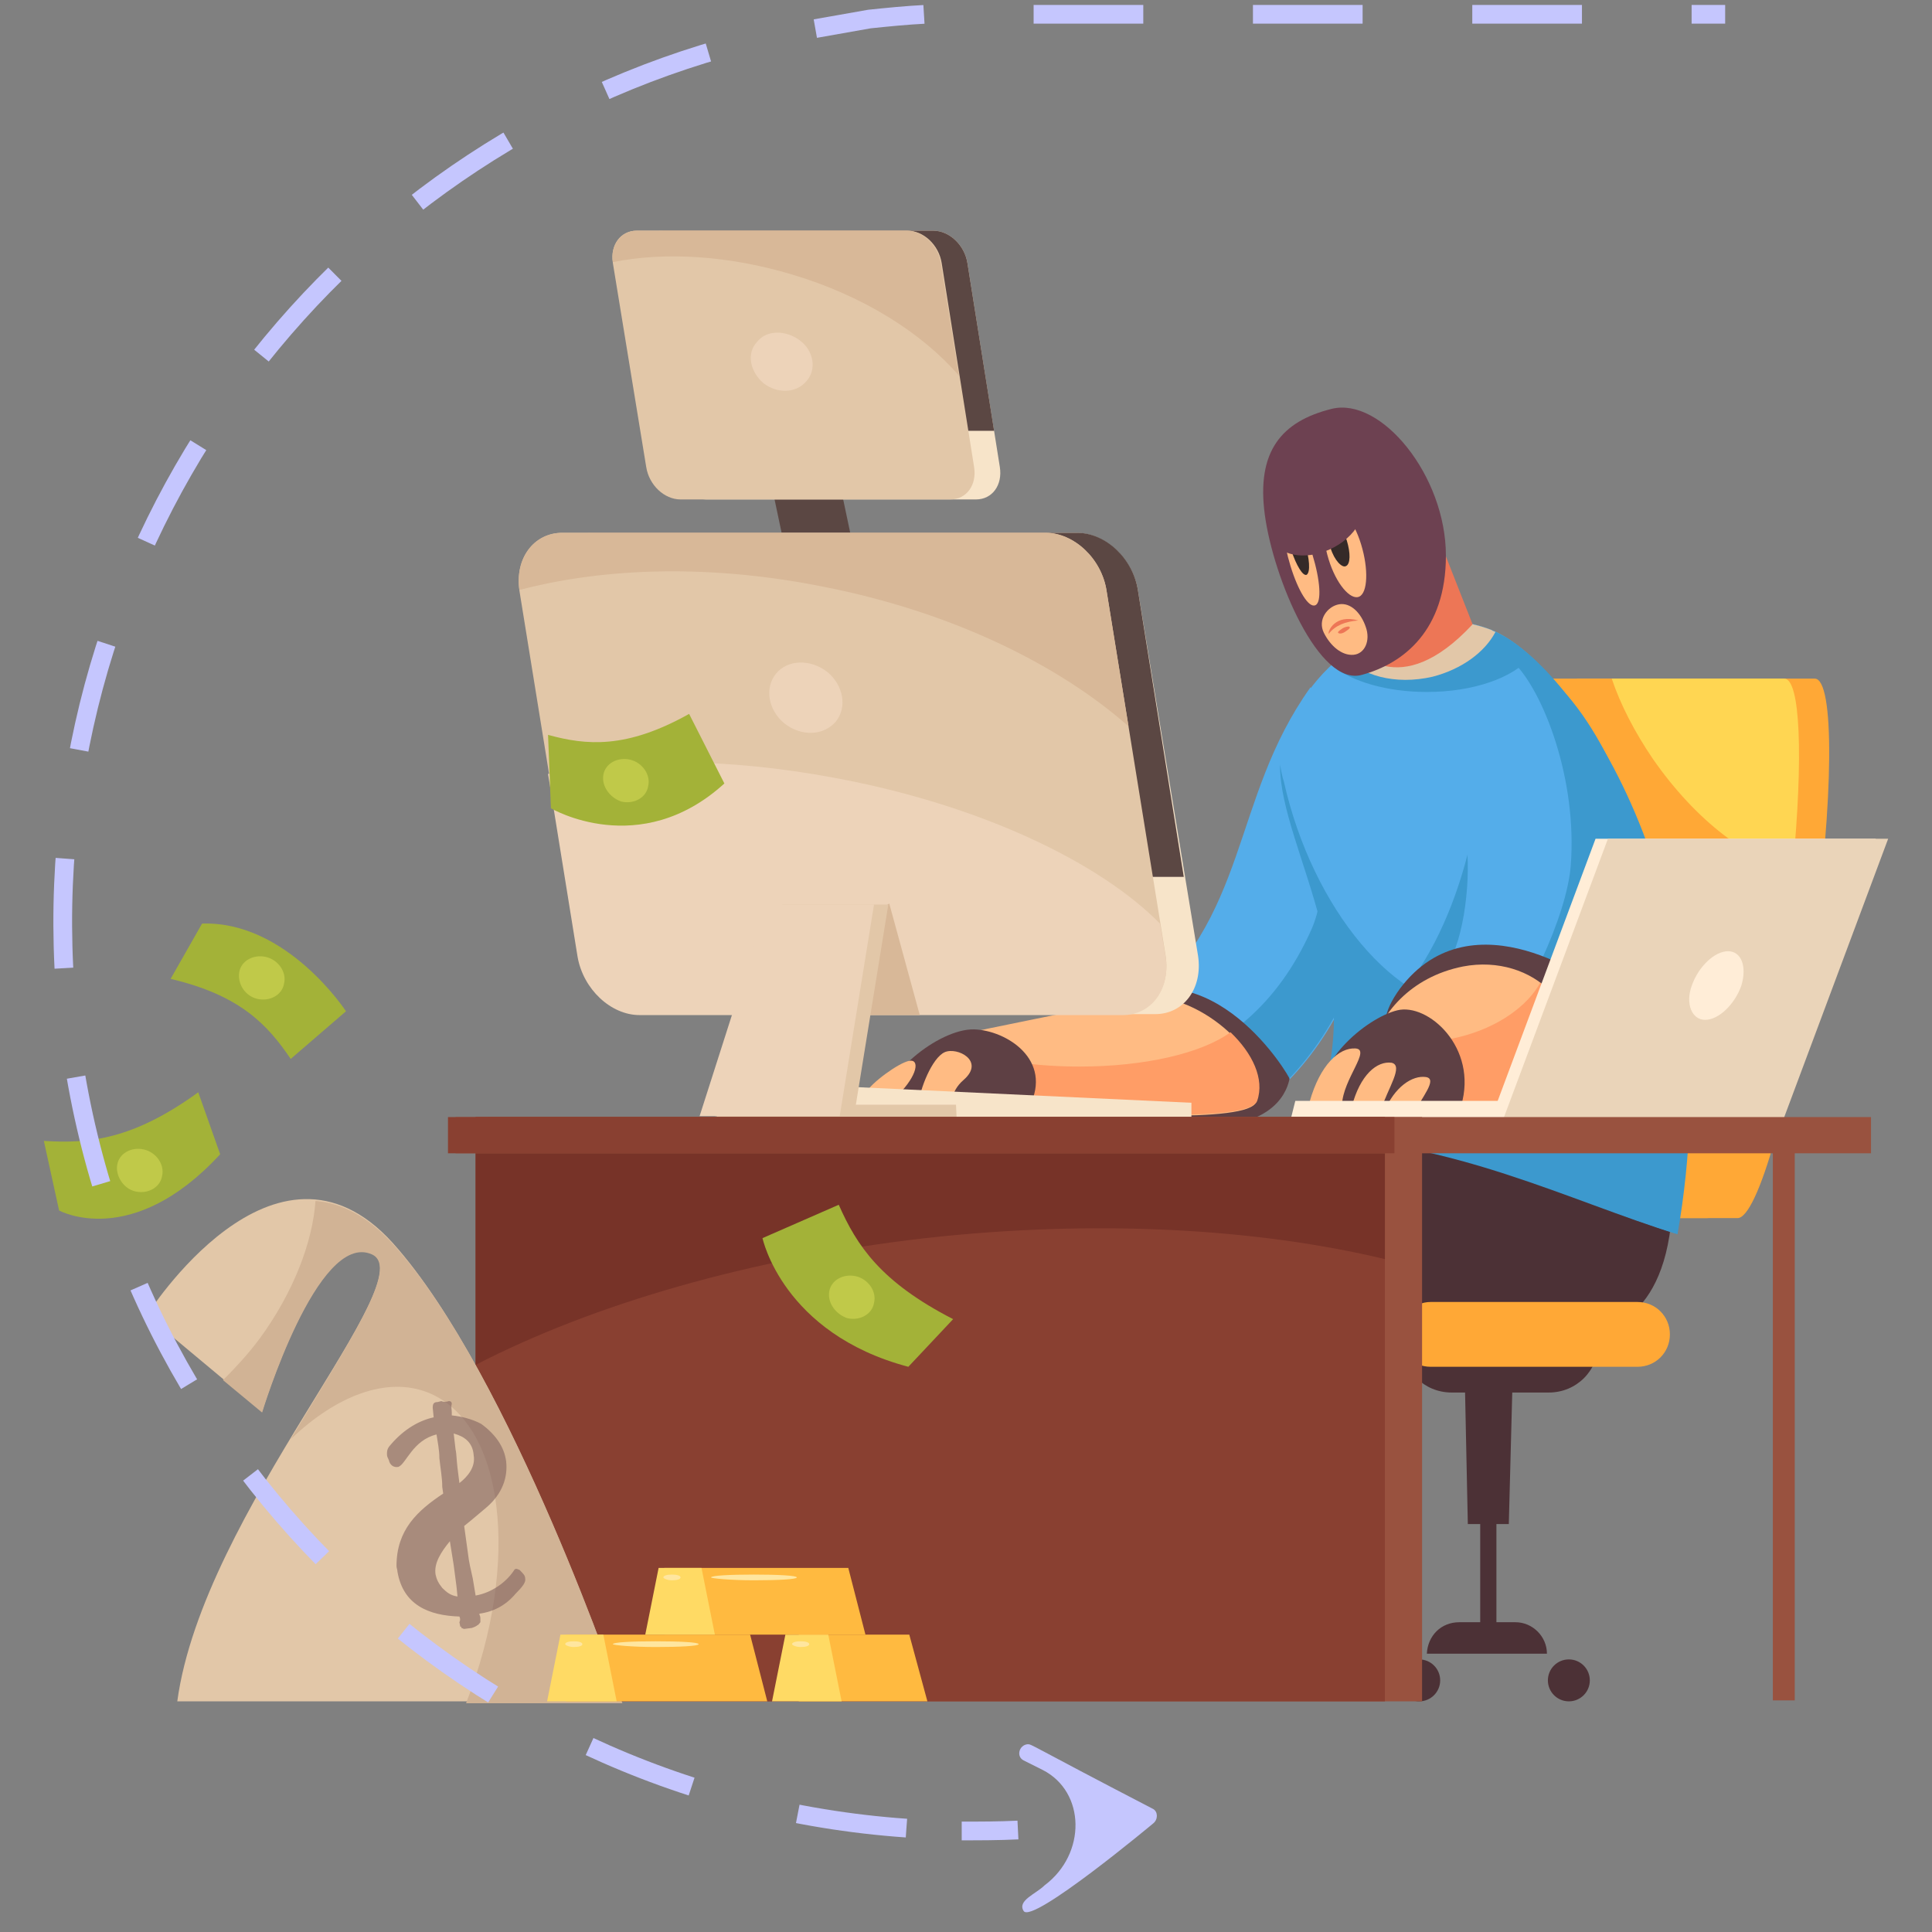 <?xml version="1.0" encoding="utf-8"?>
<!-- Generator: Adobe Illustrator 23.0.1, SVG Export Plug-In . SVG Version: 6.00 Build 0)  -->
<svg version="1.1" id="Layer_1" xmlns="http://www.w3.org/2000/svg" xmlns:xlink="http://www.w3.org/1999/xlink" x="0px" y="0px"
	 viewBox="0 0 202.7 202.7" style="enable-background:new 0 0 202.7 202.7;" xml:space="preserve">
<rect x="0" y="0" width="202.7" height="202.7" fill="#808080" stroke="none"/>
<style type="text/css">
	.st0{fill:#5B4743;}
	.st1{fill:#4C3136;}
	.st2{fill:#FFA836;}
	.st3{fill:#FFD652;}
	.st4{fill:#54ADEA;}
	.st5{fill:#3C99CE;}
	.st6{fill:#5E4044;}
	.st7{fill:#FFBB83;}
	.st8{fill:#FF9D66;}
	.st9{fill:#F7E4C9;}
	.st10{fill:#E2C7A8;}
	.st11{fill:#EDD3B9;}
	.st12{fill:#D8B898;}
	.st13{fill:#FFEDD7;}
	.st14{fill:#EAD4B9;}
	.st15{fill:#99523F;}
	.st16{fill:#894031;}
	.st17{fill:#773328;}
	.st18{fill:#ED7656;}
	.st19{fill:#6D4151;}
	.st20{fill:#D1B395;}
	.st21{fill:#FFBA40;}
	.st22{fill:#352A28;}
	.st23{opacity:0.57;}
	.st24{fill:#7C5D5B;}
	.st25{fill:#FFDA64;}
	.st26{fill:#FFE69F;}
	.st27{fill:#A3B238;}
	.st28{fill:#C0C949;}
	.st29{fill:none;stroke:#C5C6FE;stroke-width:1.965;stroke-miterlimit:10;stroke-dasharray:11.506,11.506;}
	.st30{fill:none;stroke:#C5C6FE;stroke-width:1.965;stroke-miterlimit:10;}
	.st31{fill:#C5C6FE;}
</style>
<g>
	<polygon class="st0" points="80.8,50.2 88,50.2 89.9,59.2 82.7,59.2 	"/>
	<circle class="st1" cx="148.9" cy="176.3" r="2.2"/>
	<circle class="st1" cx="164.6" cy="176.3" r="2.2"/>
	<path class="st1" d="M153.1,170.2h5.9c1.8,0,3.3,1.5,3.3,3.3l0,0h-12.6l0,0C149.8,171.6,151.2,170.2,153.1,170.2z"/>
	<path class="st1" d="M147.1,140.3h20.6v0.6c0,2.9-2.3,5.2-5.2,5.2h-10.2c-2.9,0-5.2-2.3-5.2-5.2L147.1,140.3L147.1,140.3z"/>
	<rect x="155.3" y="148.6" class="st1" width="1.7" height="22.9"/>
	<polygon class="st1" points="153.6,140.8 158.8,140.8 158.3,159.9 154,159.9 	"/>
	<path class="st2" d="M165.6,71.2h24.8c2.1,0,2,12.7-0.2,28.3l0,0c-2.2,15.7-5.8,28.3-7.9,28.3h-24.8c-2.1,0-2-12.7,0.2-28.3l0,0
		C160,83.9,163.5,71.2,165.6,71.2z"/>
	<path class="st2" d="M162.4,71.2h24.8c2.1,0,2,12.7-0.2,28.3l0,0c-2.2,15.7-5.8,28.3-7.9,28.3h-24.8c-2.1,0-2-12.7,0.2-28.3l0,0
		C156.8,83.9,160.3,71.2,162.4,71.2z"/>
	<path class="st3" d="M173.4,79.6c-1.9-2.8-3.4-5.7-4.3-8.4h18.1c1.7,0,2,8.3,0.9,19.8C183.7,90.5,177.9,86.1,173.4,79.6z"/>
	<path class="st4" d="M137.5,72.1c-8.5,11.9-6.2,24.1-18.6,34.1c0,0,9.6,11.3,12.9,9.8s10.5-9.8,11.1-18
		C143.6,89.9,137.5,72.1,137.5,72.1z"/>
	<path class="st5" d="M137.6,97.5c1.7-3.8,1.6-11.5,2.2-15c1.2,5,3.4,11.9,3.1,15.4c-0.7,8.1-7.8,16.5-11.1,18
		c-1.7,0.8-5.2-1.9-8.1-4.7C128.4,109.4,133.9,105.8,137.6,97.5z"/>
	<path class="st6" d="M126.3,118.2c8.5,0,8.9-4.9,9-5s-8.1-14.2-19-7.9C105.4,111.7,126.3,118.2,126.3,118.2z"/>
	<path class="st7" d="M119.7,104.7c5.3-1,14,5.8,12.1,10.9c-0.8,2.3-16.4,1.3-29.2,1l-0.8-8.3C101.8,108.3,114.4,105.7,119.7,104.7z
		"/>
	<path class="st8" d="M113.3,111.9c6.8,0,12.8-1.4,15.8-3.6c2.3,2.2,3.6,4.9,2.8,7.2c-0.8,2.3-16.4,1.3-29.2,1l-0.6-6.2
		C105.1,111.4,109,111.9,113.3,111.9z"/>
	<path class="st6" d="M102.2,108c3.4,0.1,8.3,3.2,5.8,8.1l-15.1,0.4C92,113.1,98.5,107.9,102.2,108z"/>
	<path class="st7" d="M94.2,114.9c2.1-2.1,2.3-3.8,1.2-3.6s-4,2.3-4.6,3.4C90.2,115.9,94.2,114.9,94.2,114.9z"/>
	<path class="st7" d="M101.1,113.3c2.3-2-0.7-3.5-2-2.9c-1.3,0.6-2.6,3.8-2.8,5.7h3.6C99.9,116,99.6,114.6,101.1,113.3z"/>
	<polygon class="st9" points="86.5,113.9 125,115.7 125,118 86.5,118 	"/>
	<path class="st6" d="M127,139.1h21.4c0,0,7.7-1.2,6.7-16.8l-12.7-3.7c0,0-28.8,6.2-30.8,9.7c-2,3.5-1.5,48.4-1.5,48.4h1.3
		L127,139.1z"/>
	<path class="st1" d="M147.3,139.1h21.4c0,0,7.7-1.2,6.7-16.8l-21.7-3.2c0,0-19.8,5.7-21.9,9.2c-2,3.5,5.2,48.4,5.2,48.4h1.4
		L147.3,139.1z"/>
	<path class="st2" d="M150.1,136.6h21.7c1.9,0,3.4,1.5,3.4,3.4l0,0c0,1.9-1.5,3.4-3.4,3.4h-21.7c-1.9,0-3.4-1.5-3.4-3.4l0,0
		C146.8,138.1,148.3,136.6,150.1,136.6z"/>
	<path class="st4" d="M175.8,129.4c6.2-35.1-10.8-59.9-19.3-63.3s-18.7,2-21.8,11.5c-2.9,8.9,11.7,23.5,3,41.4
		C153.4,119.6,164.2,125.8,175.8,129.4z"/>
	<path class="st5" d="M149.7,72.6c-4.2,0-7.9-1.1-10-2.8c4.6-4.2,11-5.9,16.8-3.7c1.2,0.5,2.6,1.4,4.1,2.8
		C158.8,71.1,154.6,72.6,149.7,72.6z"/>
	<path class="st10" d="M141,68.7c4.4-3.4,10.3-4.6,15.5-2.6c0.1,0.1,0.2,0.1,0.4,0.2c-1.1,2.1-3.5,3.9-6.6,4.7
		C146.4,71.9,142.7,70.9,141,68.7z"/>
	<path class="st5" d="M145.4,106c8.5-8.4,9.8-22.9,9.8-22.9l2,17.7L145.4,106z"/>
	<path class="st5" d="M134.3,80.2c0.1,0.6,0.2,1.2,0.4,1.8c3,13.4,11.9,24,19.9,23.7c8-0.3,12-11.5,9-24.9
		c-1.2-5.3-3.3-10.2-5.9-14.1c8.8,4.9,24.2,29.1,18.3,62.8c-11.6-3.6-23.2-9.7-38.9-10.3C144.9,102.9,134.2,89.2,134.3,80.2z"/>
	<path class="st4" d="M159.6,71.1c-3.9,2.9-6.4,10.3-5.7,17.8c0.4,3.9-0.4,10.7-2.6,13.1c-2.7,2.8,11.1,13,13.6,10.6
		c5.4-5.2,7.3-16.2,6.8-23C171.1,81.1,162.9,68.7,159.6,71.1z"/>
	<path class="st5" d="M164.8,90.8c0.7-9.1-2.9-18.2-5.9-21.2c4.8-0.6,12.4,12.1,12.9,20c0.4,6.8-1.5,17.8-6.8,23c-1,1-5.5-2.2-8.3-4
		C159.9,105.6,164.4,96.1,164.8,90.8z"/>
	<path class="st6" d="M161.2,111.7c7.8-3.3,6.3-7.9,6.3-8.2c0.1-0.2-13-9.9-20.6,0.2C139.4,113.9,161.2,111.7,161.2,111.7z"/>
	<path class="st7" d="M153.5,101.4c7.3-1.4,13.9,4.6,10.1,11.8c-1.7,3.3-10.8,3-15.1,3.3C140.7,117.2,142.4,103.6,153.5,101.4z"/>
	<path class="st8" d="M153.1,108.8c4.1-1,7.2-3.3,8.5-5.7c2.9,2.2,4.2,6,2,10.1c-1.7,3.3-10.8,3-15.1,3.3c-4.4,0.4-5.8-3.8-4.1-7.9
		C146.7,109.5,149.8,109.6,153.1,108.8z"/>
	<path class="st6" d="M146.6,106c3.2-0.8,8.5,3.9,6.7,10h-14.5C137.4,111.8,143.3,106.8,146.6,106z"/>
	<path class="st7" d="M142.2,110c1.7,0.1-1.3,3.2-1.4,5.9l-3.4-0.3C138.5,111.7,140.5,109.9,142.2,110z"/>
	<path class="st7" d="M146,111.5c1.3,0.3-0.4,2.7-1.1,4.9l-3.1-0.2C142.7,112.7,144.5,111.3,146,111.5z"/>
	<path class="st7" d="M149.6,113c1.3,0.2-0.5,2.2-1.3,3.9l-3.1-0.2C146.3,114,148.2,112.8,149.6,113z"/>
	<path class="st9" d="M112.9,55.9H62.3c-3,0-5,2.7-4.5,6.1l6.2,38.3c0.5,3.4,3.4,6.1,6.5,6.1h50.7c3,0,5-2.7,4.5-6.1L119.4,62
		C118.9,58.7,116,55.9,112.9,55.9z"/>
	<path class="st0" d="M62.3,55.9h50.7c3,0,5.9,2.7,6.4,6.1l4.8,30H62.6l-4.8-30C57.3,58.7,59.3,55.9,62.3,55.9z"/>
	<path class="st10" d="M109.7,55.9H59c-3,0-5,2.7-4.5,6.1l6.2,38.3c0.5,3.4,3.4,6.1,6.4,6.1h50.7c3,0,5-2.7,4.5-6.1L116.1,62
		C115.6,58.7,112.7,55.9,109.7,55.9z"/>
	<path class="st11" d="M87.5,81.6c15.2,2.8,27.8,8.8,34.2,15.3l0.6,3.5c0.5,3.4-1.5,6.1-4.5,6.1H67.1c-3,0-5.9-2.7-6.5-6.1
		l-3.1-19.2C65.7,79.5,76.3,79.5,87.5,81.6z"/>
	<polygon class="st12" points="82.6,100.9 93.3,94.8 96.5,106.5 83.7,106.5 	"/>
	<path class="st12" d="M86.6,61.6c-11.8-2.4-23-2.1-32.1,0.3c-0.5-3.3,1.5-6,4.5-6h50.7c3,0,5.9,2.7,6.4,6.1l2.3,14.2
		C110.9,69.6,99.7,64.2,86.6,61.6z"/>
	<path class="st9" d="M97.9,24.2H69.6c-1.7,0-2.8,1.5-2.5,3.4L70.5,49c0.3,1.9,1.9,3.4,3.6,3.4h28.3c1.7,0,2.8-1.5,2.5-3.4
		l-3.4-21.4C101.2,25.7,99.6,24.2,97.9,24.2z"/>
	<path class="st0" d="M69.6,24.2h28.3c1.7,0,3.3,1.5,3.6,3.4l2.8,17.6H69.9l-2.8-17.6C66.7,25.7,67.9,24.2,69.6,24.2z"/>
	<path class="st10" d="M95.2,24.2H66.8c-1.7,0-2.8,1.5-2.5,3.4L67.8,49c0.3,1.9,1.9,3.4,3.6,3.4h28.3c1.7,0,2.8-1.5,2.5-3.4
		l-3.4-21.4C98.5,25.7,96.9,24.2,95.2,24.2z"/>
	<path class="st12" d="M83.1,28.8c-6.7-2-13.3-2.4-18.8-1.3c-0.3-1.8,0.9-3.3,2.5-3.3h28.3c1.7,0,3.3,1.5,3.6,3.4l1.9,11.8
		C96.7,34.9,90.5,31,83.1,28.8z"/>
	<polygon class="st10" points="93.2,94.9 82.1,94.9 75,117.1 89.6,117.1 	"/>
	<polygon class="st10" points="100.3,115.9 75.6,115.9 74.9,118 100.4,118 	"/>
	<polygon class="st11" points="91.7,94.9 80.5,94.9 73.4,117.1 88.1,117.1 	"/>
	<polygon class="st13" points="159.6,115.5 135.9,115.5 135.3,117.9 158.9,117.9 	"/>
	<polygon class="st13" points="167.4,88 196.8,88 185.6,118 156.2,118 	"/>
	<polygon class="st14" points="168.7,88 198.1,88 186.9,118 157.5,118 	"/>
	<rect x="51.2" y="117.2" class="st15" width="98" height="61.3"/>
	<rect x="49.9" y="117.2" class="st16" width="95.4" height="61.3"/>
	<path class="st17" d="M97.1,129.9c-18.3,2.1-34.8,6.9-47.2,13.3v-26h95.4v14.9C131.9,128.9,115.1,127.9,97.1,129.9z"/>
	<rect x="47.8" y="117.2" class="st15" width="148.5" height="3.8"/>
	<rect x="47" y="117.2" class="st16" width="99.3" height="3.8"/>
	<rect x="186" y="119.9" class="st15" width="2.3" height="58.5"/>
	<path class="st18" d="M154.5,65.5l-4.6-11.7l-8.8,4.7l1,9.5C142.2,68,146.7,73.9,154.5,65.5z"/>
	<path class="st19" d="M151.7,58.3c0-8.4-6.8-16.7-12-15.4s-7.9,4.4-7,11.1c0.9,6.7,5.7,18.1,10.2,16.8
		C147.3,69.6,151.7,66.1,151.7,58.3z"/>
	<path class="st10" d="M18.6,178.5h46.6c0,0-11.6-34.3-24-48.1c-12.4-13.7-25.8,7.6-25.8,7.6l12.1,10.1c0,0,5.8-19.1,11.5-16.6
		S21.3,158.6,18.6,178.5z"/>
	<path class="st20" d="M39,131.6c-5.7-2.5-11.5,16.6-11.5,16.6l-4.1-3.4c1.3-1.3,2.6-2.7,3.8-4.3c3.6-4.9,5.6-10.2,5.9-14.5
		c2.7,0.2,5.5,1.6,8.2,4.6c12.4,13.7,24,48.1,24,48.1H48.9c5.8-14.9,4-29.4-4-32.6c-4.3-1.7-9.6,0.3-14.4,4.9
		C36.6,140.8,42,132.9,39,131.6z"/>
	<polygon class="st21" points="83.8,171.5 95.4,171.5 97.3,178.5 83.8,178.5 	"/>
	<path class="st13" d="M177.5,103.4c0.7-2,2.4-3.6,3.8-3.6c1.4,0,2,1.6,1.4,3.6c-0.7,2-2.4,3.6-3.8,3.6S176.8,105.3,177.5,103.4z"/>
	<path class="st11" d="M82.3,75.9c-1.7-1.4-2.1-3.7-0.9-5.2c1.2-1.5,3.6-1.6,5.4-0.2c1.7,1.4,2.1,3.7,0.9,5.2
		C86.4,77.2,84.1,77.3,82.3,75.9z"/>
	<path class="st11" d="M80.1,40.2c-1.4-1.2-1.8-3.1-0.7-4.3c1-1.3,3-1.3,4.5-0.2s1.8,3.1,0.7,4.3C83.5,41.3,81.5,41.3,80.1,40.2z"/>
	<path class="st7" d="M139.4,58.7c-0.8-2.6-0.7-5.1,0.2-5.5c0.9-0.5,2.4,1.3,3.2,3.9c0.8,2.6,0.7,5.1-0.2,5.5
		C141.7,63,140.2,61.3,139.4,58.7z"/>
	<path class="st22" d="M139.6,57.5c-0.4-1.3-0.4-2.5,0.1-2.7c0.5-0.2,1.2,0.6,1.6,1.9c0.4,1.3,0.4,2.5-0.1,2.7
		C140.8,59.6,140,58.8,139.6,57.5z"/>
	<path class="st7" d="M135.4,59.4c-0.8-2.6-1-5-0.3-5.3c0.6-0.3,1.8,1.5,2.6,4.1c0.8,2.6,1,5,0.3,5.3
		C137.3,63.8,136.2,62,135.4,59.4z"/>
	<path class="st22" d="M135.5,57.8c-0.5-1.6-0.6-3-0.2-3.3s1.1,0.9,1.6,2.5s0.6,3,0.2,3.3C136.7,60.5,136,59.3,135.5,57.8z"/>
	<path class="st19" d="M133.5,56.7c-1-1.8,0.2-4.5,2.8-5.9c2.6-1.5,5.4-1.2,6.5,0.7c1,1.8-0.2,4.5-2.8,5.9
		C137.4,58.8,134.5,58.5,133.5,56.7z"/>
	<g class="st23">
		<path class="st24" d="M46.5,156.7l-0.1-0.7c0-1-0.2-2-0.3-3c0-0.9-0.2-1.8-0.3-2.5c-2.5,0.6-3.2,3.1-4,3.4c-0.5,0.1-0.9-0.2-1-0.7
			c-0.1-0.2-0.2-0.4-0.2-0.6c0-0.3,0-0.5,0.2-0.8c1.3-1.6,2.9-2.7,4.7-3.1l-0.1-1c0-0.4,0.1-0.6,0.5-0.6l0.4-0.1
			c0.2,0.1,0.5,0.1,0.8,0c0.2,0,0.3,0.1,0.3,0.3c-0.1,0.3,0,0.5,0,0.9l0,0.3c1,0.1,2.2,0.4,3.1,0.9c1.5,1.1,2.4,2.4,2.6,3.9
			c0.2,1.7-0.4,3.4-2,4.8c-0.6,0.5-1.4,1.2-2.4,2l0.4,2.9c0.1,0.9,0.3,1.7,0.5,2.6l0.3,1.8c1.7-0.3,3.2-1.4,4-2.6
			c0.1-0.2,0.2-0.2,0.3-0.2c0.1,0,0.2,0.1,0.3,0.1c0.4,0.4,0.6,0.6,0.6,0.9c0.1,0.4-0.3,0.9-1,1.6c-1,1.2-2.3,1.9-3.8,2.1l0,0.1
			c0.1,0.2,0.1,0.3,0.1,0.5c0,0.1,0,0.2,0,0.3c-0.1,0.1-0.2,0.3-0.3,0.3c-0.1,0.1-0.3,0.2-0.6,0.3l-0.8,0.1c-0.1,0-0.2-0.1-0.3-0.1
			c0,0,0,0,0-0.1c0,0,0-0.1-0.1,0l-0.1-0.5c0.1-0.2,0.1-0.4,0-0.6c-3.2-0.1-5.9-1.2-6.5-4.7c0-0.2-0.1-0.4-0.1-0.6
			C41.6,160.5,43.8,158.5,46.5,156.7z M47.6,150.4l0.2,1.7c0.1,0.4,0.1,1.1,0.2,1.9l0.2,1.6c0.9-0.7,1.7-1.7,1.5-2.9
			C49.6,151.3,48.7,150.7,47.6,150.4z M48,167.5l-0.1-1c-0.1-0.8-0.2-1.5-0.3-2.3l-0.4-2.5c-0.9,1.1-1.7,2.3-1.5,3.5
			c0.1,0.5,0.3,0.9,0.7,1.4C46.9,167.1,47.3,167.4,48,167.5z"/>
	</g>
	<polygon class="st25" points="82.4,171.5 86.9,171.5 88.3,178.5 81,178.5 	"/>
	<g>
		<polygon class="st21" points="59.4,171.5 78.7,171.5 80.5,178.5 59.4,178.5 		"/>
		<polygon class="st25" points="58.8,171.5 63.3,171.5 64.7,178.5 57.4,178.5 		"/>
		<path class="st26" d="M64.3,172.5c0-0.2,2-0.3,4.5-0.3s4.5,0.1,4.5,0.3s-2,0.3-4.5,0.3C66.3,172.8,64.3,172.6,64.3,172.5z"/>
		<path class="st26" d="M59.3,172.5c0-0.2,0.4-0.3,0.9-0.3s0.9,0.1,0.9,0.3s-0.4,0.3-0.9,0.3S59.3,172.6,59.3,172.5z"/>
	</g>
	<g>
		<polygon class="st21" points="69.7,164.5 89,164.5 90.8,171.5 69.7,171.5 		"/>
		<polygon class="st25" points="69.1,164.5 73.6,164.5 75,171.5 67.7,171.5 		"/>
		<path class="st26" d="M74.6,165.5c0-0.2,2-0.3,4.5-0.3s4.5,0.1,4.5,0.3s-2,0.3-4.5,0.3C76.7,165.8,74.6,165.6,74.6,165.5z"/>
		<path class="st26" d="M69.6,165.5c0-0.2,0.4-0.3,0.9-0.3s0.9,0.1,0.9,0.3s-0.4,0.3-0.9,0.3C70,165.8,69.6,165.6,69.6,165.5z"/>
	</g>
	<path class="st26" d="M83.1,172.5c0-0.2,0.4-0.3,0.9-0.3s0.9,0.1,0.9,0.3s-0.4,0.3-0.9,0.3C83.5,172.8,83.1,172.6,83.1,172.5z"/>
	<path class="st27" d="M36.3,106.1l-5.8,5c-2.5-3.7-5.4-6.7-12.6-8.4l3.3-5.8C30.1,96.6,36.3,106.1,36.3,106.1z"/>
	<path class="st27" d="M6.2,127l-1.6-7.3c4.7,0.3,9.3-0.1,16.2-5.1l2.3,6.5C13.8,131.2,6.2,127,6.2,127z"/>
	<path class="st27" d="M80,129.9l8-3.5c1.9,4.3,4.4,8.1,12,12l-4.7,5C82.1,139.9,80,129.9,80,129.9z"/>
	<path class="st27" d="M57.8,84.8l-0.3-7.7c4,1.1,8.2,1.5,14.8-2.2l3.7,7.3C67.1,90.3,57.8,84.8,57.8,84.8z"/>
	<path class="st28" d="M25.1,102c0.2-1.2,1.5-1.9,2.8-1.6s2.2,1.6,1.9,2.8c-0.2,1.2-1.5,1.9-2.8,1.6S24.9,103.2,25.1,102z"/>
	<path class="st28" d="M12.3,122.2c0.2-1.2,1.5-1.9,2.8-1.6s2.2,1.6,1.9,2.8c-0.2,1.2-1.5,1.9-2.8,1.6S12.1,123.3,12.3,122.2z"/>
	<path class="st28" d="M63.3,81.3c0.2-1.2,1.5-1.9,2.8-1.6s2.2,1.6,1.9,2.8c-0.2,1.2-1.5,1.9-2.8,1.6C64,83.7,63.1,82.5,63.3,81.3z"
		/>
	<path class="st28" d="M87,135.5c0.2-1.2,1.5-1.9,2.8-1.6c1.3,0.3,2.2,1.6,1.9,2.8c-0.2,1.2-1.5,1.9-2.8,1.6
		C87.7,137.9,86.8,136.7,87,135.5z"/>
	<path class="st7" d="M138.9,66.4c-0.7-1.4,0.4-2.8,1.6-3s2.3,0.9,2.8,2.4c0.5,1.4-0.1,2.8-1.3,2.9S139.6,67.8,138.9,66.4z"/>
	<path class="st18" d="M142.5,65.1c-2.4-0.7-3.2,1.1-3.1,1.4C140.1,65.6,141.2,65.2,142.5,65.1z"/>
	<path class="st18" d="M140.4,66.4c-0.1-0.1,0.2-0.3,0.5-0.5c0.4-0.2,0.7-0.2,0.7-0.1c0.1,0.1-0.2,0.3-0.5,0.5
		C140.8,66.5,140.5,66.5,140.4,66.4z"/>
</g>
<g>
	<g>
		<g>
			<path class="st29" d="M95.1,191.8c-47.4-3.3-85.9-41.6-88.4-90.3C4.4,54.9,36,14.4,79.9,4l11.3-2c1.9-0.2,3.9-0.4,5.9-0.5H181"/>
			<path class="st30" d="M100.9,192.1c1.9,0,3.9,0,5.9-0.1"/>
		</g>
	</g>
	<g>
		<path class="st31" d="M121,191.3c0.5-0.4,0.5-1.2,0-1.5c-13.3-6.9-12.7-6.8-13.2-6.8c-0.9,0.1-1.2,1.3-0.4,1.7l2,1
			c4.5,2.3,4.6,8.8,0.2,12.1c-0.9,0.9-2.9,1.6-2.2,2.7C108.3,201.9,121,191.3,121,191.3z"/>
	</g>
</g>
</svg>
